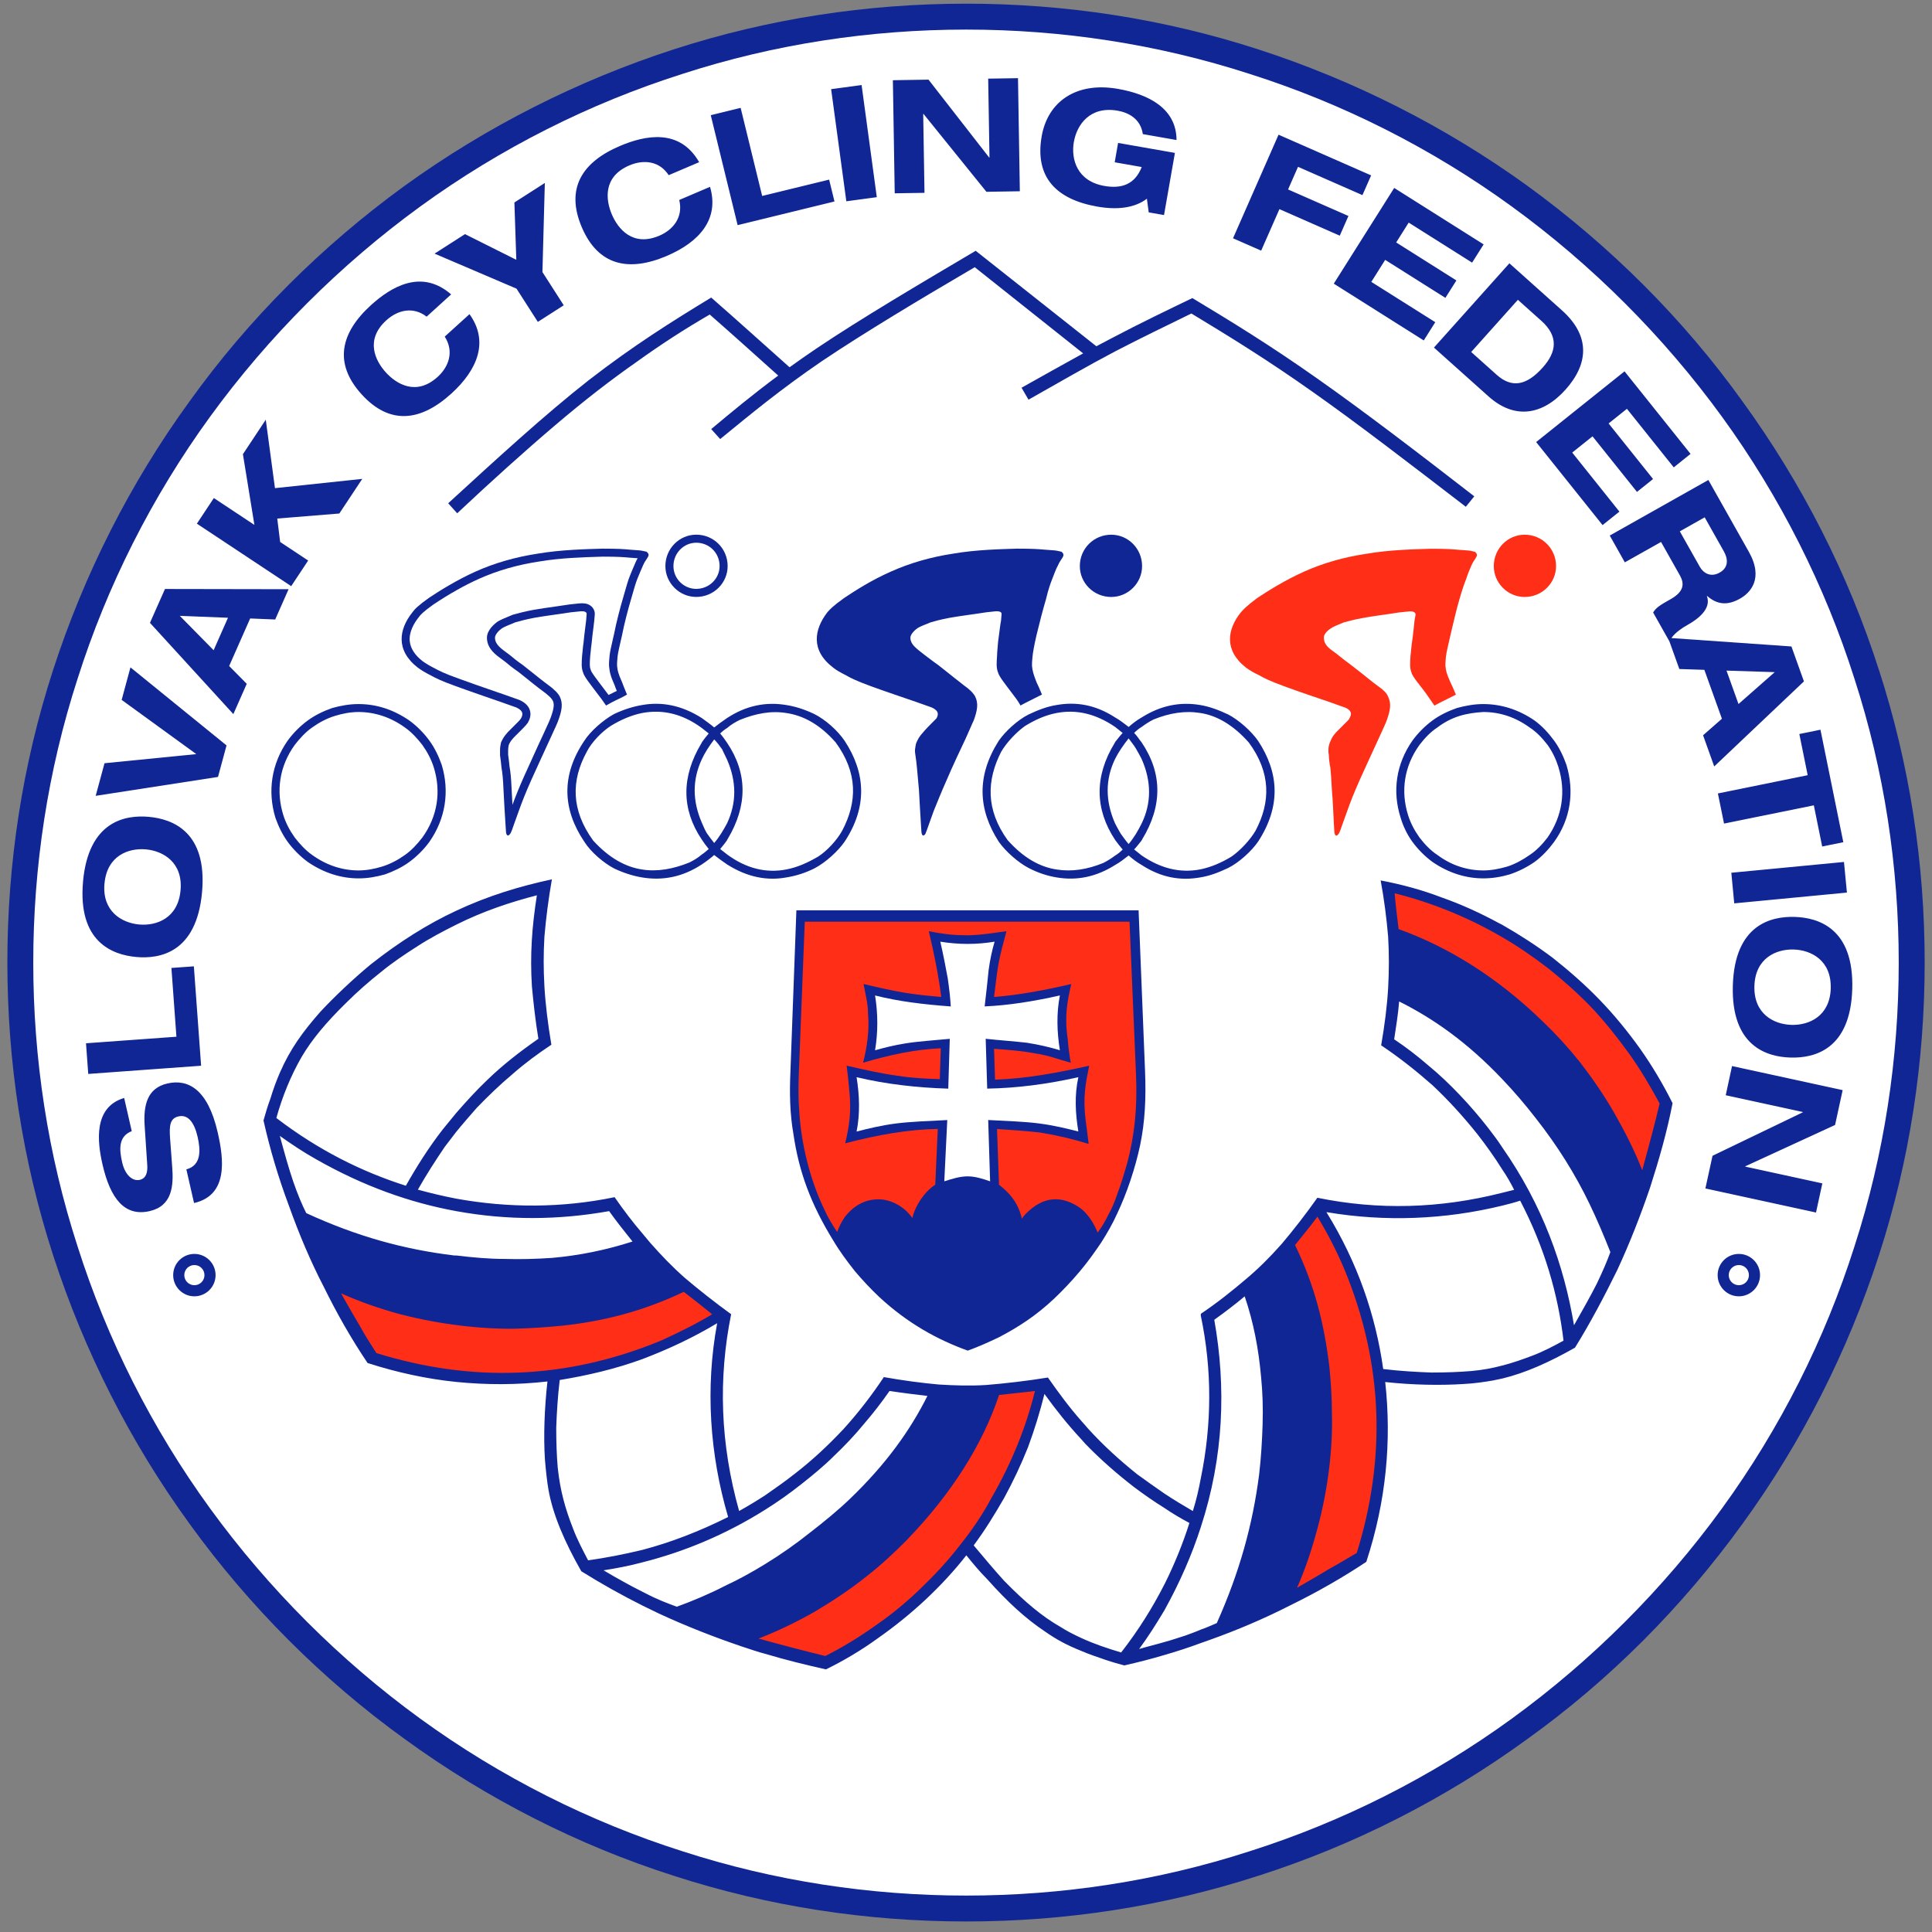 <svg xmlns="http://www.w3.org/2000/svg" viewBox="0 0 525 525" width="525" height="525">
	<rect x="0" y="0" width="525" height="525" fill="#808080" stroke="none"/>
	<defs>
		<clipPath clipPathUnits="userSpaceOnUse" id="cp1">
			<path d="M-65 -88L530 -88L530 754L-65 754Z" />
		</clipPath>
	</defs>
	<style>
		tspan { white-space:pre }
		.shp0 { fill: #102694 } 
		.shp1 { fill: #ffffff } 
		.shp2 { fill: #ff2e17 } 
	</style>
	<g id="Page 1 copy" clip-path="url(#cp1)">
		<path id="Path 12 copy" class="shp0" d="M510.55,181.98c-8.26,-25.85 -20.84,-50.62 -37.09,-72.96c-16.11,-22.47 -36.01,-42.23 -58.34,-58.48c-22.47,-16.24 -47.24,-28.7 -73.1,-37.09c-25.85,-8.39 -52.66,-12.45 -79.46,-12.45c-26.94,0 -53.74,4.06 -79.59,12.45c-25.85,8.39 -50.62,20.85 -73.09,37.09c-22.33,16.24 -42.23,36.01 -58.34,58.48c-16.24,22.33 -28.7,47.11 -37.09,72.96c-8.39,25.86 -12.45,52.66 -12.45,79.59c0,26.94 4.06,53.74 12.45,79.59c8.39,25.85 20.85,50.62 37.09,72.96c16.24,22.47 36.14,42.37 58.48,58.48c22.33,16.24 47.11,28.83 72.96,37.09c25.86,8.39 52.66,12.45 79.59,12.45c26.8,0 53.6,-4.06 79.46,-12.45c25.85,-8.26 50.62,-20.84 72.96,-37.09c22.47,-16.11 42.23,-36.01 58.48,-58.48c16.24,-22.33 28.7,-47.11 37.09,-72.96c8.39,-25.86 12.45,-52.66 12.45,-79.59c0,-26.94 -4.06,-53.74 -12.45,-79.59z" />
		<path id="Path 13 copy" class="shp1" d="M503.92,184.42c-7.99,-25.18 -20.17,-49.41 -36.01,-71.2c-15.84,-21.79 -35.33,-41.28 -57.12,-57.12c-21.79,-15.84 -46.02,-28.02 -71.2,-36.01c-25.04,-8.12 -51.17,-12.05 -77.02,-12.05c-25.99,0 -52.11,3.92 -77.15,12.05c-25.18,7.99 -49.41,20.17 -71.2,36.01c-21.79,15.84 -41.28,35.33 -57.12,57.12c-15.84,21.79 -28.02,46.02 -36.01,71.2c-8.12,25.04 -12.05,51.16 -12.05,77.15c0,25.99 3.92,52.11 12.05,77.15c7.99,25.18 20.17,49.41 36.01,71.2c15.84,21.79 35.33,41.28 57.12,57.12c21.79,15.84 46.02,28.02 71.2,36.01c25.04,8.12 51.16,12.05 77.15,12.05c25.85,0 51.98,-3.92 77.02,-12.05c25.18,-7.99 49.41,-20.17 71.2,-36.01c21.79,-15.84 41.29,-35.33 57.12,-57.12c15.84,-21.79 28.02,-46.02 36.01,-71.2c8.12,-25.04 12.04,-51.16 12.04,-77.15c0,-25.99 -3.92,-52.11 -12.04,-77.15z" />
		<path id="Path 14 copy" class="shp0" d="M293.3,345.63c2.3,-2.71 4.2,-5.41 5.95,-7.99c1.63,-2.57 3.11,-5.14 4.33,-7.85c2.57,-5.41 4.87,-12.18 6.23,-18.55c1.35,-6.5 1.63,-12.86 1.35,-20.03l-1.76,-43.85h-92.99l-1.62,43.85c-0.27,5.96 -0.14,11.51 0.81,16.92c1.49,10.29 4.74,19.09 10.83,28.97c1.76,2.98 3.79,5.68 5.82,8.26c2.17,2.57 4.33,4.87 6.63,7.04c7.72,7.18 15.84,11.64 24.1,14.62c2.98,-1.08 5.68,-2.3 8.53,-3.66c5.42,-2.84 10.15,-5.96 14.89,-10.42c2.3,-2.17 4.74,-4.74 6.9,-7.31z" />
		<path id="Path 15 copy" class="shp2" d="M229.67,310.71c1.08,-4.6 1.76,-8.53 1.08,-14.76c-0.14,-1.89 -0.41,-4.06 -0.68,-6.36c4.74,1.08 9.48,2.16 13.67,2.71c4.2,0.68 7.85,0.81 11.64,0.95l0.27,-8.39c-6.77,0.27 -13.81,1.76 -21.12,3.92c1.08,-4.2 1.76,-8.8 1.35,-13.26c0,-2.84 -0.68,-5.14 -1.22,-8.12c4.06,0.95 8.12,1.89 11.64,2.44c3.52,0.54 6.5,0.82 9.47,1.08c-0.68,-5.55 -2.03,-12.32 -3.38,-17.87c3.25,0.68 6.63,1.08 9.47,1.08c2.57,0.13 5.55,-0.27 7.72,-0.54c1.62,-0.27 2.17,-0.27 3.92,-0.54c-0.81,3.11 -1.62,5.68 -2.3,9.61c-0.41,2.44 -0.68,5.28 -1.08,8.26c6.9,-0.54 13.94,-1.89 20.98,-3.52c-1.08,4.74 -1.89,8.66 -0.95,15.03c0.13,1.89 0.41,4.06 0.81,6.36c-1.35,-0.41 -3.25,-0.95 -3.65,-1.08c-2.03,-0.68 -4.2,-1.22 -7.04,-1.63c-2.84,-0.54 -6.5,-0.81 -10.15,-1.08l0.27,8.39c8.53,-0.27 17.05,-1.89 25.58,-3.79c-0.95,4.74 -1.76,8.53 -0.95,14.89c0.27,1.89 0.54,4.2 0.81,6.36c-4.33,-1.35 -8.39,-2.3 -13.26,-3.11c-3.66,-0.41 -7.58,-0.68 -11.64,-0.95l0.54,15.16c0.68,0.54 1.22,0.95 1.76,1.49c2.71,2.57 3.79,5.01 4.47,7.71c0.27,-0.41 0.54,-0.81 0.95,-1.22c5.01,-5.14 9.88,-4.87 14.35,-2.03c2.71,1.76 4.33,4.74 5.28,7.04c1.08,-1.49 2.03,-2.98 2.84,-4.74c0.95,-1.63 1.76,-3.52 2.57,-5.96c0.95,-2.44 1.76,-5.28 2.57,-7.99c2.03,-7.58 2.84,-15.16 2.44,-24.23l-1.76,-41.56h-88.25l-1.63,41.56c-0.13,3.39 -0.13,6.9 0.14,10.15c0.54,8.66 2.84,18.14 6.63,26.12c1.08,2.44 2.3,4.47 3.66,6.49c0.54,-1.49 1.22,-2.84 2.16,-4.19c3.25,-4.06 7.04,-5.01 10.42,-4.6c2.71,0.41 5.82,2.03 7.85,5.01c0.68,-3.11 3.11,-7.04 6.23,-9.07l0.68,-15.16c-7.99,0.13 -16.38,1.62 -25.18,3.92z" />
		<path id="Path 16 copy" class="shp1" d="M268.53,304.35c4.87,0.27 9.74,0.4 13.94,0.95c4.06,0.54 7.31,1.35 10.56,2.17c-0.81,-4.87 -1.08,-9.88 0,-14.76c-8.39,1.9 -16.78,2.98 -24.77,3.11l-0.41,-13.54c3.79,0.41 7.85,0.68 11.23,1.08c3.39,0.54 6.23,1.22 8.93,2.03c-0.81,-5.01 -0.95,-10.02 0,-14.89c-7.17,1.62 -14.08,2.71 -20.44,2.98c0.41,-3.52 0.81,-7.04 1.08,-9.88c0.4,-2.98 0.95,-5.41 1.62,-7.71c-4.87,0.81 -9.74,0.81 -14.75,0c0.81,3.52 1.49,7.04 2.03,10.02c0.41,2.85 0.68,5.28 0.81,7.58c-7.31,-0.54 -14.21,-1.36 -20.57,-2.98c0.81,5.01 0.81,10.02 0,14.89c2.44,-0.68 5.01,-1.35 8.39,-1.89c3.38,-0.54 7.58,-0.81 11.91,-1.22l-0.41,13.54c-8.66,-0.27 -16.92,-1.22 -24.91,-3.11c0.81,5.01 0.95,10.02 0,14.76c3.25,-0.82 6.5,-1.63 10.56,-2.17c4.2,-0.54 9.07,-0.68 14.08,-0.95l-0.81,16.65c2.17,-0.68 4.2,-1.35 6.36,-1.35c2.03,0 4.19,0.68 6.09,1.35z" />
		<path id="Path 17 copy" class="shp0" d="M470.66,289.69l30.06,6.54l-2.06,9.47l-24.4,11.23l-0.02,0.08l20.96,4.56l-1.72,7.92l-30.06,-6.54l1.94,-8.88l24.53,-11.81l0.02,-0.08l-20.96,-4.56zM503.33,268.75c-0.49,16.53 -10.38,18.82 -16.79,18.63c-6.41,-0.19 -16.15,-3.06 -15.66,-19.59c0.49,-16.53 10.38,-18.82 16.79,-18.63c6.41,0.19 16.15,3.07 15.66,19.59zM497.48,268.57c0.22,-7.57 -5.29,-10.41 -10.07,-10.55c-4.78,-0.14 -10.45,2.36 -10.67,9.93c-0.22,7.58 5.29,10.41 10.07,10.55c4.78,0.14 10.45,-2.36 10.68,-9.94zM470.47,237.16l30.61,-2.93l0.8,8.32l-30.62,2.93zM488.95,199.46l5.74,-1.17l6.21,30.57l-5.74,1.17l-2.27,-11.19l-24.4,4.96l-1.67,-8.19l24.4,-4.96zM462.79,199.8l5.12,-4.49l-4.77,-13.29l-6.8,-0.22l-2.69,-7.5l-4.43,-7.86c0.78,-1.33 1.96,-2.05 4.74,-3.61c3.75,-2.12 3.78,-4.26 2.51,-6.51l-5.1,-9.05l-9.84,5.54l-4.1,-7.28l26.8,-15.1l10.98,19.48c4.17,7.39 0.34,11.23 -2.39,12.77c-3.31,1.86 -6.11,1.71 -8.91,-0.72l-0.08,0.04c1.29,3.43 -2.47,6.24 -5.1,7.72c-1.1,0.62 -3.45,2.03 -4.54,3.67l32.61,2.28l3.4,9.49l-24.38,23.11zM461.91,154.03c0.91,1.61 2.87,2.98 5.38,1.57c2.66,-1.5 2.16,-3.98 1.16,-5.75l-5.22,-9.27l-6.76,3.81zM469.16,182.23l3.26,9.08l9.84,-8.66zM440.06,139.03l-4.58,3.66l-18.05,-22.57l24.02,-19.21l17.94,22.43l-4.57,3.66l-12.72,-15.91l-4.98,3.98l12.08,15.1l-4.37,3.5l-12.08,-15.1l-5.52,4.41zM404.48,107.71l-14.82,-13.26l20.5,-22.9l14.27,12.77c7.86,7.03 7.18,14.63 1.01,21.53c-6.17,6.9 -13.78,8.29 -20.96,1.86zM418.82,87.16l-6.35,-5.69l-12.69,14.18l6.93,6.2c4.14,3.7 8.15,2.9 12.51,-1.98c3.79,-4.23 4.35,-8.47 -0.4,-12.72zM390.02,87.55l-3.13,4.96l-24.45,-15.43l16.42,-26.01l24.3,15.34l-3.13,4.96l-17.23,-10.88l-3.4,5.39l16.36,10.33l-2.99,4.73l-16.36,-10.32l-3.77,5.98zM364.07,64.04l-16.4,-7.21l-4.96,11.28l-7.65,-3.36l12.37,-28.15l25.16,11.06l-2.36,5.36l-17.51,-7.69l-2.7,6.15l16.4,7.21zM291.81,38.54c-0.82,4.71 0.84,10.69 8.31,11.99c4.54,0.79 8.23,-0.31 10.13,-5.14l-7.34,-1.29l0.92,-5.26l15.44,2.71l-2.96,16.89l-4.16,-0.73l-0.49,-3.71c-3.43,2.59 -8.19,3.07 -13.49,2.14c-11.03,-1.94 -17.07,-7.89 -15.1,-19.13c1.64,-9.33 9.3,-14.86 20.71,-12.86c8.35,1.46 15.9,5.32 15.93,13.9l-9.16,-1.61c-0.59,-4.12 -3.83,-5.83 -6.84,-6.36c-7.47,-1.31 -11.06,3.74 -11.89,8.45zM276.63,21.24l0.5,30.73l-9.08,0.15l-17.09,-21.16h-0.09l0.35,21.44l-8.09,0.13l-0.5,-30.73l9.68,-0.16l16.49,21.17l0.08,0l-0.35,-21.44zM234.13,23.11l4.13,30.47l-8.28,1.12l-4.13,-30.47zM225.31,48.81l1.45,5.94l-26.32,6.43l-7.3,-29.88l8.12,-1.99l5.85,23.94zM192.94,50.77c2.56,8.65 -2.73,14.93 -11.76,18.78c-10.3,4.39 -18.62,2.68 -23.09,-7.82c-4.47,-10.5 0.06,-17.68 10.36,-22.06c6.86,-2.92 16.24,-4.86 21.54,4.4l-8.28,3.53c-2.45,-3.78 -6.68,-4.36 -10.68,-2.66c-7.29,3.11 -6.41,9.47 -4.77,13.32c1.64,3.85 5.61,8.9 12.9,5.79c3.69,-1.57 6.56,-4.95 5.42,-9.71zM147.4,73.93l5.79,9.03l-7.04,4.51l-5.79,-9.03l-22.27,-9.52l8.27,-5.3l13.94,6.98l-0.52,-15.58l8.27,-5.3zM127.58,85.37c5.26,7.32 2.33,14.99 -4.94,21.59c-8.29,7.53 -16.69,8.65 -24.37,0.2c-7.67,-8.44 -5.75,-16.71 2.54,-24.24c5.51,-5.01 13.74,-9.92 21.78,-2.92l-6.66,6.05c-3.56,-2.76 -7.74,-1.92 -10.96,1c-5.86,5.33 -2.94,11.04 -0.13,14.14c2.81,3.09 8.22,6.55 14.09,1.22c2.96,-2.69 4.56,-6.82 1.92,-10.94zM74.72,132.65l23.72,-2.52l-6.23,9.41l-16.87,1.37l0.79,6.37l7.61,5.04l-4.61,6.96l-25.63,-16.98l4.61,-6.96l11.02,7.3l-3.12,-19.22l6.21,-9.37zM44.83,160.05l33.59,0.06l-3.64,8.23l-6.8,-0.28l-5.71,12.92l4.78,4.84l-3.64,8.23l-22.66,-24.8zM48.86,167.35l9.19,9.34l3.9,-8.82zM35.45,181.35l26.11,21.21l-2.32,8.56l-33.24,5.14l2.4,-8.86l24.94,-2.48l-20.28,-14.73zM22.56,239.54c1.5,-16.46 11.51,-18.15 17.9,-17.57c6.39,0.58 15.93,4.04 14.44,20.51c-1.5,16.46 -11.51,18.15 -17.9,17.57c-6.39,-0.58 -15.93,-4.04 -14.43,-20.51zM28.39,240.07c-0.68,7.55 4.65,10.71 9.41,11.15c4.76,0.43 10.58,-1.72 11.26,-9.27c0.69,-7.54 -4.65,-10.71 -9.4,-11.14c-4.76,-0.43 -10.58,1.72 -11.26,9.26zM54.65,289.6l-30.67,2.23l-0.61,-8.33l24.57,-1.78l-1.36,-18.69l6.1,-0.44zM59.15,307.68c1.66,7.26 2.94,17.09 -6.42,19.23l-2.09,-9.15c4.13,-1.08 3.87,-5.3 3.06,-8.83c-0.89,-3.86 -2.56,-6.17 -5.21,-5.56c-2.31,0.53 -2.51,2.52 -2.28,5.87l0.57,7.69c0.44,5.38 0,10.78 -6.13,12.18c-6.72,1.54 -10.65,-3.3 -12.8,-12.7c-1.41,-6.17 -2.5,-15.55 5.89,-18.05l2.06,9.02c-3.78,1.44 -3.35,5.23 -2.6,8.5c0.77,3.36 2.78,5.19 4.79,4.73c1.64,-0.38 2.18,-1.87 2.02,-4.09l-0.7,-10.57c-0.37,-5.66 0.7,-10.28 6.2,-11.53c5.54,-1.27 10.94,1.47 13.64,13.26zM454.51,299.74c-1.49,7.72 -3.65,15.29 -6.09,22.88c-2.57,7.58 -5.55,15.16 -8.93,22.47c-3.52,7.18 -7.31,14.35 -11.5,21.12c-6.9,3.93 -13.54,6.9 -19.76,8.39c-0.81,0.13 -1.76,0.41 -2.57,0.54c-2.44,0.41 -5.01,0.81 -7.99,0.95c-6.23,0.41 -13.94,0.27 -21.25,-0.54c1.76,15.97 0.27,32.35 -5.14,48.86c-6.5,4.33 -13.4,8.26 -20.58,11.78c-7.17,3.66 -14.48,6.77 -22.06,9.47c-0.81,0.27 -1.49,0.54 -2.3,0.81c-3.25,1.22 -6.63,2.3 -9.88,3.25c-3.66,1.08 -7.31,2.03 -10.97,2.84c-1.49,-0.41 -2.98,-0.81 -5.01,-1.49c-1.89,-0.68 -4.47,-1.49 -6.63,-2.44c-4.06,-1.63 -6.77,-3.11 -9.88,-5.28c-5.28,-3.52 -10.15,-7.99 -15.7,-14.21c-2.03,-2.03 -3.93,-4.33 -5.68,-6.5c-3.38,4.33 -7.18,8.39 -11.23,12.18c-3.93,3.66 -8.26,7.17 -12.72,10.29c-4.47,3.25 -9.21,6.09 -14.21,8.53c-5.41,-1.22 -10.96,-2.57 -16.38,-4.2c-2.17,-0.54 -4.33,-1.35 -6.5,-2.03c-7.58,-2.57 -15.16,-5.55 -22.47,-8.93c-1.49,-0.68 -2.98,-1.49 -4.47,-2.17c-5.68,-2.84 -11.23,-5.96 -16.65,-9.34c-4.47,-7.85 -7.72,-15.3 -8.93,-22.2c-0.41,-2.44 -0.68,-5.01 -0.95,-8.12c-0.41,-6.23 -0.14,-13.94 0.68,-21.25c-8.26,0.95 -16.52,0.95 -24.77,0.13c-7.99,-0.81 -16.11,-2.57 -24.1,-5.14c-4.47,-6.63 -8.39,-13.54 -11.91,-20.71c-3.66,-7.04 -6.77,-14.48 -9.48,-22.06c-2.84,-7.58 -5.14,-15.29 -6.9,-23.15c0.54,-1.89 1.08,-3.79 1.89,-5.96c0.68,-2.3 1.62,-4.87 2.57,-7.04c2.84,-6.5 6.23,-11.1 10.97,-16.51c3.92,-4.2 8.93,-8.93 13.67,-12.86c7.71,-6.09 15.43,-10.97 23.28,-14.62c8.66,-4.06 17.19,-6.63 25.99,-8.53c-0.95,5.42 -1.63,10.83 -2.03,15.57c-0.27,4.74 -0.27,8.66 0,13.53c0.27,4.74 0.95,10.29 1.89,15.84c-3.66,2.44 -7.17,5.01 -10.56,7.99c-3.38,2.84 -6.63,5.96 -9.75,9.2c-1.89,2.17 -3.79,4.33 -5.55,6.5c-1.08,1.35 -2.03,2.71 -3.11,4.06c-2.57,3.79 -5.01,7.58 -7.31,11.64c3.52,0.95 6.9,1.76 10.42,2.44c14.21,2.57 28.7,2.57 43.04,-0.4c2.44,3.52 5.01,6.9 7.58,9.88c0.68,0.81 1.35,1.62 2.03,2.44c3.11,3.52 5.95,6.5 9.47,9.61c3.66,3.11 8.12,6.63 12.59,9.88c-3.52,17.46 -2.98,35.19 2.17,53.47c2.44,-1.35 4.87,-2.84 7.17,-4.33c2.71,-1.89 5.42,-3.79 7.99,-5.82c4.74,-3.65 9.21,-7.85 13.26,-12.18c3.93,-4.33 7.58,-9.07 10.83,-13.94c0,0 0,0 0,-0.13c5.28,0.94 10.42,1.62 15.02,2.03c4.6,0.27 8.39,0.4 12.86,0.13c5.01,-0.41 10.96,-1.08 16.78,-2.03c2.85,4.06 5.82,8.12 9.07,11.78c0.68,0.81 1.35,1.49 1.89,2.16c4.06,4.47 8.53,8.53 13.26,12.32c2.44,1.76 4.87,3.52 7.45,5.28c2.43,1.62 5.14,3.25 7.71,4.74c0.95,-2.98 1.62,-5.96 2.17,-8.93c2.98,-14.48 3.11,-29.37 0,-44.13c0,0 0,-0.41 0,-0.54c4.47,-2.98 8.66,-6.36 12.32,-9.47c3.52,-2.98 6.36,-5.82 9.61,-9.47c3.11,-3.66 6.49,-7.99 9.74,-12.59c16.52,3.38 33.17,2.98 50.22,-1.35c1.08,-0.27 2.17,-0.54 3.25,-0.81c-0.95,-1.89 -2.03,-3.79 -3.25,-5.55c-2.03,-3.25 -4.33,-6.5 -6.77,-9.61c-3.79,-4.74 -7.85,-9.21 -12.18,-13.27c-4.47,-3.93 -9.07,-7.58 -13.94,-10.83c0.95,-5.41 1.63,-10.83 1.9,-15.57c0.27,-4.87 0.27,-9.21 0,-13.94c-0.41,-4.87 -1.08,-10.15 -2.03,-15.3c5.68,1.08 11.23,2.57 16.51,4.6c5.42,1.89 10.7,4.33 15.7,7.04c0.27,0.13 0.54,0.27 0.81,0.41c4.74,2.71 9.34,5.68 13.67,8.93c4.47,3.52 8.8,7.31 12.86,11.51c3.92,4.06 7.58,8.53 10.96,13.26c3.25,4.6 6.23,9.61 8.8,14.76zM424.87,364.31c-1.49,-12.59 -5.14,-25.31 -11.78,-38.04c-1.63,0.54 -3.25,0.95 -4.87,1.35c-15.57,3.79 -31.81,4.47 -47.78,1.76c8.53,13.81 13.4,28.16 15.43,42.64c4.47,0.54 9.07,0.81 13.13,0.95c4.06,0 7.58,-0.14 10.83,-0.41c3.11,-0.27 5.82,-0.81 8.39,-1.49c2.71,-0.68 5.41,-1.63 8.26,-2.71c2.85,-1.08 5.69,-2.57 8.4,-4.06zM342.7,374.33c-0.68,-7.72 -2.03,-14.89 -4.47,-22.06c-2.57,2.16 -5.42,4.33 -8.26,6.36c3.25,18.41 2.57,37.23 -3.65,56.31c-2.44,7.58 -5.69,15.02 -9.88,22.6c-0.14,0.27 -0.27,0.41 -0.41,0.68c-2.03,3.39 -4.19,6.77 -6.49,9.88c2.3,-0.68 4.6,-1.22 6.9,-1.9c2.03,-0.54 3.92,-1.22 5.68,-1.76c1.49,-0.54 2.98,-1.08 4.2,-1.62c1.62,-0.54 2.98,-1.22 4.33,-1.76c6.23,-13.94 9.75,-26.8 11.5,-40.34c0.54,-4.6 0.81,-9.21 0.95,-13.67c0.14,-4.47 0,-8.66 -0.4,-12.73zM316.44,430.5c2.71,-5.42 5.01,-11.1 6.77,-16.65c-2.3,-1.22 -4.6,-2.57 -6.77,-4.06c-2.85,-1.76 -5.55,-3.66 -8.26,-5.68c-4.73,-3.66 -9.21,-7.58 -13.26,-11.78c-0.4,-0.41 -0.68,-0.81 -1.08,-1.22c-3.66,-3.93 -6.9,-7.99 -10.02,-12.32c-1.22,4.87 -2.71,9.74 -4.47,14.48c-1.89,4.74 -4.06,9.34 -6.5,13.81c-2.57,4.47 -5.14,8.66 -8.26,12.86c2.84,3.38 5.55,6.63 8.26,9.61c5.68,5.82 10.42,9.74 15.16,12.45c1.89,1.22 3.79,2.17 5.82,3.11c3.52,1.63 7.17,2.84 10.83,3.93c4.74,-6.09 8.53,-12.18 11.78,-18.55zM252.01,379.33c-3.38,-0.41 -6.77,-0.81 -10.29,-1.35c-2.16,3.11 -4.47,6.09 -7.04,9.07c-2.44,2.98 -5.14,5.82 -7.99,8.53c-2.71,2.71 -5.82,5.28 -8.93,7.72c-3.25,2.57 -6.5,4.87 -9.75,6.9c-10.96,6.9 -22.2,11.51 -33.44,14.35c-3.52,0.95 -7.04,1.62 -10.56,2.17c3.66,2.17 7.31,4.2 10.56,5.82c0.27,0.13 0.54,0.27 0.81,0.41c3.38,1.76 5.96,2.71 8.53,3.66c4.47,-1.62 8.93,-3.52 13.13,-5.68c3.79,-1.76 7.44,-3.79 10.96,-5.96c4.2,-2.57 8.26,-5.42 12.32,-8.66c3.66,-2.84 7.31,-5.82 10.56,-8.93c10.02,-9.61 16.51,-18.82 21.12,-28.02zM159.83,424c4.87,-0.68 9.74,-1.63 14.75,-2.84c7.72,-2.03 15.43,-5.01 23.28,-8.93c-5.01,-17.06 -6.23,-35.06 -2.98,-52.66c-6.77,4.06 -13.54,7.17 -20.31,9.75c-7.44,2.71 -15.02,4.47 -22.47,5.68c-0.54,4.47 -0.81,8.93 -0.95,13c0,4.06 0.14,7.71 0.41,10.83c0.68,6.36 2.03,11.1 4.2,16.65c1.08,2.85 2.57,5.69 4.06,8.53zM149.81,341.84c7.72,-0.68 14.89,-2.17 22.07,-4.47c-2.17,-2.71 -4.33,-5.42 -6.36,-8.26c-13.67,2.44 -27.48,2.57 -41.56,0c-12.59,-2.3 -25.18,-6.77 -38.04,-14.08c-3.39,-1.89 -6.63,-4.06 -9.88,-6.36c1.22,4.47 2.44,8.93 3.66,12.45c1.22,3.52 2.3,6.09 3.52,8.53c13.81,6.36 26.67,9.88 40.2,11.51h0.54c4.47,0.54 8.93,0.94 13.13,0.94c4.47,0.14 8.66,0 12.72,-0.27zM75.09,303.8c11.51,8.8 23.28,14.62 35.2,18.41c2.98,-5.28 6.23,-10.42 10.02,-15.3c1.22,-1.49 2.44,-2.98 3.66,-4.47c2.71,-3.11 5.42,-6.09 8.39,-8.93c4.33,-4.2 9.07,-7.85 13.94,-11.24c-0.81,-4.87 -1.35,-9.88 -1.76,-14.21c-0.54,-8.66 0,-16.11 1.35,-24.77c-7.31,1.89 -14.62,4.33 -21.93,7.99c-3.52,1.76 -7.18,3.66 -10.69,5.96c-3.38,2.16 -6.63,4.33 -9.75,6.9c-3.25,2.57 -6.5,5.42 -9.34,8.26c-5.68,5.55 -9.47,10.15 -12.18,14.75c-2.98,5.15 -5.28,10.83 -6.9,16.65zM437.59,340.22c-1.76,-4.47 -3.66,-8.94 -5.68,-13.13c-3.92,-8.12 -8.66,-15.7 -14.62,-23.28c-2.84,-3.66 -5.95,-7.31 -9.07,-10.56c-9.48,-10.02 -18.81,-16.52 -28.02,-21.12c-0.27,3.39 -0.81,6.77 -1.35,10.29c3.25,2.16 6.23,4.47 9.21,7.04c2.98,2.44 5.82,5.14 8.53,7.99c2.71,2.84 5.28,5.82 7.71,8.93c1.35,1.76 2.71,3.52 3.93,5.42c10.96,15.7 16.78,32.08 19.49,48.32c2.3,-4.06 4.6,-8.12 6.23,-11.37c1.62,-3.38 2.71,-5.95 3.66,-8.52z" />
		<path id="Path 18 copy" class="shp2" d="M358,330.61c-1.89,2.57 -3.92,5.01 -6.09,7.72c5.42,11.1 7.99,21.79 9.34,33.16c0.4,4.06 0.68,8.12 0.68,12.59c0.27,9.07 -0.95,20.3 -3.93,31.27c-1.49,5.55 -3.25,10.96 -5.55,16.11c3.11,-1.76 6.09,-3.52 8.8,-5.15c2.71,-1.49 5.14,-2.98 7.44,-4.33c7.85,-25.31 7.44,-51.17 -3.52,-77.43c-2.03,-4.74 -4.47,-9.48 -7.18,-13.94zM442.6,286.2c-3.11,-4.33 -6.36,-8.39 -10.02,-12.32c-3.65,-3.79 -7.58,-7.31 -11.64,-10.56c-4.2,-3.25 -8.53,-6.23 -12.99,-8.8c-9.34,-5.42 -19.22,-9.34 -28.97,-11.78c0.27,3.25 0.68,6.49 1.08,9.74c13.26,4.74 26.8,13 39.39,25.31c3.25,3.11 6.5,6.63 9.88,10.83c3.25,4.2 6.63,9.07 9.48,14.08c2.84,5.01 5.41,10.02 7.44,15.3c1.76,-6.36 3.39,-12.45 4.74,-18.14c-2.57,-4.74 -5.28,-9.34 -8.39,-13.67zM152.65,360.25c-4.06,0.4 -8.12,0.68 -12.59,0.81c-9.07,0.14 -20.3,-1.08 -31.27,-3.92c-5.55,-1.49 -10.97,-3.39 -16.11,-5.69c1.76,3.11 3.52,6.23 5.14,8.93c1.49,2.71 2.98,5.01 4.47,7.31c25.31,7.85 51.03,7.44 77.29,-3.38c4.74,-2.16 9.47,-4.47 13.94,-7.17c-2.57,-2.03 -5.01,-4.06 -7.72,-6.09c-11.1,5.28 -21.79,7.99 -33.16,9.21zM246.32,418.59c-3.11,3.11 -6.63,6.5 -10.83,9.75c-4.2,3.39 -9.07,6.63 -14.08,9.61c-5.01,2.84 -10.02,5.28 -15.3,7.31c6.36,1.76 12.59,3.39 18.14,4.74c4.87,-2.44 9.47,-5.28 13.81,-8.39c4.33,-2.98 8.39,-6.36 12.18,-10.02c3.79,-3.65 7.31,-7.44 10.56,-11.64c3.25,-4.06 6.23,-8.39 8.66,-12.99c5.41,-9.34 9.34,-19.09 11.78,-28.97c-3.25,0.41 -6.5,0.68 -9.75,1.08c-4.47,13.4 -12.86,26.8 -25.18,39.52z" />
		<path id="Path 19 copy" class="shp0" d="M58.58,346.5c0,3.18 -2.58,5.76 -5.76,5.76c-3.18,0 -5.76,-2.58 -5.76,-5.76c0,-3.18 2.58,-5.76 5.76,-5.76c3.18,0 5.76,2.58 5.76,5.76zM55.56,346.5c0,-1.52 -1.23,-2.74 -2.74,-2.74c-1.52,0 -2.74,1.23 -2.74,2.74c0,1.52 1.23,2.74 2.74,2.74c1.52,0 2.74,-1.23 2.74,-2.74zM478.27,346.5c0,3.18 -2.58,5.76 -5.76,5.76c-3.18,0 -5.76,-2.58 -5.76,-5.76c0,-3.18 2.58,-5.76 5.76,-5.76c3.18,0 5.76,2.58 5.76,5.76zM475.25,346.5c0,-1.52 -1.23,-2.74 -2.74,-2.74c-1.51,0 -2.74,1.23 -2.74,2.74c0,1.52 1.23,2.74 2.74,2.74c1.52,0 2.74,-1.23 2.74,-2.74zM120.03,207.83c2.17,7.17 1.08,14.62 -3.38,20.98c-1.49,2.03 -3.38,3.92 -5.41,5.41c-2.03,1.49 -4.33,2.57 -6.63,3.39c-2.44,0.68 -4.74,1.08 -7.17,1.08c-4.74,0 -9.47,-1.49 -13.81,-4.47c-2.03,-1.49 -3.93,-3.38 -5.42,-5.41c-1.49,-2.03 -2.57,-4.33 -3.38,-6.63c-2.17,-7.18 -1.08,-14.62 3.38,-20.98c1.49,-2.03 3.38,-3.93 5.42,-5.42c2.03,-1.49 4.33,-2.57 6.63,-3.38c2.44,-0.68 4.74,-1.08 7.17,-1.08c4.87,0 9.47,1.49 13.81,4.47c2.03,1.49 3.92,3.38 5.41,5.42c1.49,2.03 2.57,4.33 3.38,6.63zM117.87,208.51c-0.68,-2.17 -1.76,-4.2 -3.11,-6.09c-1.35,-1.76 -2.98,-3.52 -4.74,-4.74c-3.93,-2.84 -8.26,-4.2 -12.59,-4.2c-2.17,0 -4.33,0.41 -6.5,1.08c-2.16,0.68 -4.2,1.76 -6.09,3.11c-1.76,1.22 -3.38,2.98 -4.74,4.74c-4.2,5.82 -5.14,12.59 -3.11,19.09c0.68,2.17 1.76,4.2 3.11,6.09c1.35,1.76 2.98,3.52 4.74,4.74c3.93,2.84 8.26,4.2 12.59,4.2c2.17,0 4.33,-0.41 6.5,-1.08c2.16,-0.68 4.2,-1.76 6.09,-3.11c1.76,-1.22 3.38,-2.98 4.74,-4.74c4.2,-5.82 5.14,-12.59 3.11,-19.09zM152.11,189.29c0.95,1.89 0.54,3.92 -0.41,6.5c-0.27,0.81 -0.81,1.89 -2.16,4.87c-1.35,2.85 -3.52,7.72 -5.14,11.23c-1.63,3.66 -2.57,6.09 -3.39,8.39c-0.81,2.17 -1.49,4.2 -1.89,5.28c-0.41,1.08 -0.54,1.08 -0.68,1.22c-0.27,0.41 -0.68,0.27 -0.81,-0.13c-0.13,-0.27 -0.13,-0.41 -0.27,-2.71c-0.14,-2.17 -0.41,-6.5 -0.54,-9.34c-0.13,-2.98 -0.27,-4.47 -0.54,-5.96c-0.13,-1.35 -0.27,-2.57 -0.4,-3.38v-1.49c0,-0.68 0.13,-1.35 0.27,-2.03c0.41,-0.81 0.54,-1.35 1.89,-2.84c0.81,-0.81 2.03,-2.03 2.71,-2.71c0.68,-0.68 0.68,-0.81 0.81,-0.95c0.54,-0.95 0.81,-2.03 -1.22,-2.98c-0.41,-0.13 -1.08,-0.4 -4.2,-1.49c-3.11,-1.08 -8.66,-2.98 -12.32,-4.33c-3.79,-1.35 -5.42,-2.17 -6.9,-2.98c-1.35,-0.68 -2.44,-1.35 -3.38,-2.03c-6.09,-4.74 -5.15,-10.42 -1.49,-15.02c0.68,-0.95 1.63,-1.89 4.47,-3.92c2.84,-1.9 7.58,-4.87 12.72,-7.18c5.14,-2.3 10.69,-3.92 16.92,-4.87c6.36,-1.08 13.27,-1.22 17.6,-1.35c4.2,0 5.96,0.13 7.31,0.27c1.35,0.14 2.57,0.14 3.25,0.27c0.81,0.13 1.08,0.27 1.35,0.27c0.81,0.68 0.68,1.08 0.13,1.89c-0.27,0.41 -0.68,0.95 -1.08,1.89c-0.41,0.95 -0.95,2.16 -1.49,3.52c-0.54,1.35 -0.95,2.85 -1.76,5.68c-0.81,2.71 -1.9,6.9 -2.44,9.75c-0.68,2.98 -1.08,4.6 -1.22,5.82c-0.13,1.22 -0.13,1.89 -0.13,2.44c0.13,1.35 0.27,2.03 1.35,4.47c0.27,0.81 0.81,2.03 1.35,3.38c-0.4,0.27 -0.95,0.54 -1.76,0.95c-1.76,0.81 -3.52,1.76 -3.93,2.03c-0.81,-1.22 -1.62,-2.3 -2.57,-3.52c-1.63,-2.17 -3.38,-4.33 -3.66,-5.42c-0.54,-1.35 -0.41,-2.71 -0.27,-4.74c0.13,-0.81 0.13,-1.76 0.41,-3.66c0.14,-1.76 0.54,-4.47 0.68,-5.82c0.13,-1.49 0.13,-1.49 0.13,-1.63c0.13,-0.54 -0.54,-0.81 -0.95,-0.81c-0.68,0 0.27,-0.13 -3.38,0.27c-2.44,0.41 -6.9,0.95 -9.88,1.49c-2.84,0.54 -4.06,0.95 -5.14,1.22c-1.62,0.68 -2.71,1.08 -3.65,1.62c-0.95,0.68 -1.9,1.76 -1.9,2.57c0,0.95 0.41,1.89 1.9,3.11c0.54,0.4 1.22,0.95 2.16,1.62c0.81,0.68 1.76,1.49 3.52,2.71c1.76,1.35 4.2,3.38 5.82,4.6c1.63,1.22 2.17,1.62 2.57,2.03c0.81,0.68 1.22,1.22 1.62,1.89zM197.73,153.82c0,4.6 -3.79,8.39 -8.53,8.39c-4.6,0 -8.39,-3.79 -8.39,-8.39c0,-4.74 3.79,-8.53 8.39,-8.53c4.74,0 8.53,3.79 8.53,8.53zM422.29,228.81c-1.49,2.03 -3.25,3.92 -5.28,5.41c-2.17,1.49 -4.33,2.57 -6.77,3.39c-2.3,0.68 -4.74,1.08 -7.17,1.08c-4.74,0 -9.48,-1.49 -13.81,-4.47c-2.03,-1.49 -3.92,-3.38 -5.41,-5.41c-1.49,-2.03 -2.57,-4.33 -3.25,-6.63c-2.3,-7.18 -1.22,-14.62 3.25,-20.98c1.49,-2.03 3.38,-3.93 5.41,-5.42c2.03,-1.49 4.33,-2.57 6.63,-3.38c2.44,-0.68 4.87,-1.08 7.17,-1.08c4.87,0 9.61,1.49 13.94,4.47c2.03,1.49 3.79,3.38 5.28,5.42c1.49,2.03 2.57,4.33 3.38,6.63c2.17,7.17 1.22,14.62 -3.38,20.98zM423.51,208.51c-0.68,-2.17 -1.62,-4.2 -2.98,-6.09c-1.35,-1.76 -2.98,-3.52 -4.87,-4.74c-3.93,-2.84 -8.12,-4.2 -12.59,-4.2c-2.17,0.13 -4.33,0.41 -6.5,1.08c-2.17,0.68 -4.2,1.76 -5.96,3.11c-1.89,1.22 -3.52,2.98 -4.87,4.74c-4.2,5.82 -5.15,12.59 -3.11,19.09c0.68,2.17 1.76,4.2 3.11,6.09c1.35,1.76 2.98,3.52 4.87,4.74c3.79,2.84 8.12,4.2 12.45,4.2c2.16,0 4.33,-0.41 6.63,-1.08c2.03,-0.68 4.06,-1.76 5.96,-3.11c1.89,-1.22 3.52,-2.98 4.87,-4.74c4.06,-5.82 5.01,-12.59 2.98,-19.09zM229.54,201.34c5.68,8.66 6.23,17.87 0,27.34c-1.76,2.57 -5.14,5.68 -8.26,7.31c-2.44,1.22 -5.01,2.03 -7.58,2.44c-5.14,0.95 -10.56,0 -16.11,-3.52c-1.22,-0.81 -2.3,-1.63 -3.52,-2.57c-1.08,0.95 -2.16,1.76 -3.38,2.57c-5.14,3.38 -10.56,4.47 -16.24,3.52c-2.44,-0.41 -5.01,-1.22 -7.58,-2.44c-2.84,-1.49 -6.36,-4.47 -8.12,-7.31c-5.82,-8.66 -6.36,-17.87 0,-27.34c1.62,-2.57 5.14,-5.69 8.12,-7.31c2.57,-1.22 5.14,-2.03 7.58,-2.44c5.28,-0.95 10.69,0 16.24,3.52c1.08,0.81 2.3,1.63 3.38,2.57c1.22,-0.95 2.3,-1.76 3.52,-2.57c5.14,-3.38 10.56,-4.47 16.11,-3.52c2.57,0.41 5.01,1.22 7.58,2.44c2.98,1.49 6.36,4.47 8.26,7.31zM194.08,229.08c1.49,-1.76 2.57,-3.65 3.52,-5.41c2.57,-5.55 2.57,-11.23 0,-17.19c-0.41,-0.95 -0.95,-1.89 -1.35,-2.84c-0.68,-0.95 -1.35,-1.89 -2.17,-2.71c-1.35,1.76 -2.57,3.66 -3.38,5.41c-2.57,5.55 -2.57,11.24 0,17.19c0.41,0.95 0.81,1.9 1.35,2.85c0.68,0.94 1.35,1.89 2.03,2.71zM192.59,230.71c-0.68,-0.81 -1.35,-1.76 -1.89,-2.57c-5.55,-8.26 -5.55,-17.05 -0.13,-26.12c0,0 0.13,-0.13 0.13,-0.27c0.54,-0.81 1.22,-1.63 1.89,-2.44c-0.68,-0.54 -1.22,-0.95 -1.89,-1.49c-5.14,-3.79 -10.56,-5.14 -16.24,-4.06c-2.71,0.54 -5.68,1.76 -8.53,3.52c-2.3,1.49 -5.14,4.33 -6.5,7.04c-4.2,7.72 -4.33,15.7 1.76,24.1c4.33,4.74 8.8,7.17 13.26,7.85c4.2,0.68 8.53,-0.14 12.86,-1.89c1.08,-0.54 2.3,-1.22 3.38,-2.17c0.68,-0.41 1.22,-0.95 1.89,-1.49zM226.97,201.61c-4.2,-4.74 -8.66,-7.17 -13.27,-7.85c-4.2,-0.68 -8.39,0.13 -12.72,1.89c-1.08,0.54 -2.3,1.22 -3.38,2.17c-0.68,0.41 -1.35,0.95 -1.9,1.49c0.68,0.81 1.36,1.76 1.9,2.57c5.55,8.26 5.55,17.06 0.13,26.12c0,0 -0.13,0.13 -0.13,0.27c-0.54,0.81 -1.22,1.63 -1.9,2.44c0.68,0.54 1.22,0.95 1.9,1.49c5.14,3.79 10.56,5.14 16.11,4.06c2.84,-0.54 5.68,-1.76 8.66,-3.52c2.3,-1.49 5.01,-4.33 6.5,-7.04c4.06,-7.71 4.33,-15.7 -1.89,-24.1zM341.89,201.34c5.68,8.66 6.23,17.73 0,27.34c-1.76,2.57 -5.15,5.68 -8.12,7.17c-2.57,1.22 -5.01,2.16 -7.58,2.57c-5.28,0.95 -10.56,0.14 -15.97,-3.38c-1.22,-0.68 -2.44,-1.62 -3.52,-2.57c-1.22,0.95 -2.44,1.9 -3.66,2.57c-5.14,3.25 -10.42,4.33 -15.97,3.38c-2.44,-0.41 -5.01,-1.22 -7.58,-2.57c-2.84,-1.49 -6.23,-4.47 -8.12,-7.17c-5.55,-8.66 -6.09,-17.73 0,-27.34c1.76,-2.57 5.14,-5.69 8.12,-7.18c2.57,-1.22 5.01,-2.16 7.58,-2.57c5.28,-0.95 10.56,-0.13 15.97,3.38c1.22,0.68 2.44,1.63 3.66,2.57c1.08,-0.95 2.3,-1.9 3.52,-2.57c5.14,-3.25 10.42,-4.33 15.97,-3.38c2.44,0.41 5.01,1.35 7.58,2.57c2.84,1.49 6.23,4.47 8.12,7.18zM306.69,229.36c1.49,-1.76 2.57,-3.66 3.52,-5.55c2.71,-5.55 2.71,-11.5 0,-17.6c-0.41,-0.81 -0.95,-1.76 -1.49,-2.71c-0.54,-0.95 -1.35,-1.9 -2.03,-2.85c-1.49,1.9 -2.71,3.66 -3.66,5.55c-2.71,5.55 -2.71,11.51 0,17.6c0.41,0.81 0.95,1.76 1.49,2.71c0.68,0.95 1.35,1.89 2.16,2.84zM305.07,230.84c-0.68,-0.81 -1.35,-1.62 -2.03,-2.57c-5.55,-8.39 -5.68,-17.33 -0.13,-26.39c0,-0.13 0.13,-0.13 0.13,-0.27c0.68,-0.81 1.36,-1.76 2.03,-2.44c-0.68,-0.54 -1.35,-1.08 -2.03,-1.62c-5.14,-3.52 -10.42,-4.87 -15.97,-3.79c-2.84,0.54 -5.68,1.76 -8.53,3.52c-2.3,1.63 -5.01,4.47 -6.5,7.04c-3.93,7.72 -4.2,15.7 1.76,23.96c4.33,4.87 8.8,7.31 13.26,7.99c4.2,0.68 8.4,0 12.73,-1.76c1.08,-0.54 2.16,-1.22 3.25,-2.03c0.68,-0.4 1.36,-0.95 2.03,-1.62zM339.32,201.74c-4.2,-4.74 -8.66,-7.31 -13.13,-7.99c-4.2,-0.68 -8.39,0 -12.72,1.76c-1.08,0.54 -2.17,1.22 -3.25,2.03c-0.68,0.4 -1.35,0.95 -2.03,1.62c0.81,0.81 1.36,1.76 2.03,2.57c5.68,8.39 5.68,17.33 0.13,26.39c0,0.13 -0.13,0.13 -0.13,0.27c-0.68,0.81 -1.35,1.76 -2.03,2.44c0.68,0.54 1.36,1.08 2.03,1.62c5.14,3.52 10.42,4.87 15.97,3.79c2.71,-0.54 5.68,-1.76 8.53,-3.52c2.3,-1.62 5.01,-4.47 6.49,-7.04c4.06,-7.71 4.2,-15.7 -1.89,-23.96zM265,189.29c0.95,1.89 0.54,3.92 -0.41,6.5c-0.41,0.81 -0.81,1.89 -2.17,4.87c-1.35,2.85 -3.65,7.72 -5.14,11.23c-1.63,3.66 -2.57,6.09 -3.52,8.39c-0.81,2.17 -1.49,4.2 -1.89,5.28c-0.41,1.08 -0.41,1.08 -0.54,1.22c-0.41,0.41 -0.68,0.27 -0.81,-0.13c-0.13,-0.27 -0.13,-0.41 -0.27,-2.71c-0.13,-2.17 -0.4,-6.5 -0.54,-9.34c-0.27,-2.98 -0.41,-4.47 -0.54,-5.96c-0.13,-1.35 -0.27,-2.57 -0.41,-3.38c-0.13,-0.68 -0.13,-1.08 -0.13,-1.49c0.13,-0.68 0.13,-1.35 0.41,-2.03c0.41,-0.81 0.54,-1.35 1.89,-2.84c0.68,-0.81 1.89,-2.03 2.57,-2.71c0.68,-0.68 0.81,-0.81 0.95,-0.95c0.54,-0.95 0.81,-2.03 -1.22,-2.98c-0.41,-0.13 -1.08,-0.4 -4.2,-1.49c-3.11,-1.08 -8.8,-2.98 -12.45,-4.33c-3.66,-1.35 -5.41,-2.17 -6.77,-2.98c-1.35,-0.68 -2.57,-1.35 -3.39,-2.03c-6.23,-4.74 -5.14,-10.42 -1.62,-15.02c0.81,-0.95 1.76,-1.89 4.6,-3.92c2.84,-1.9 7.44,-4.87 12.72,-7.18c5.14,-2.3 10.69,-3.92 16.92,-4.87c6.23,-1.08 13.13,-1.22 17.33,-1.35c4.33,0 5.96,0.13 7.44,0.27c1.35,0.14 2.57,0.14 3.25,0.27c0.81,0.13 1.08,0.27 1.35,0.27c0.81,0.68 0.68,1.08 0.14,1.89c-0.27,0.41 -0.68,0.95 -1.08,1.89c-0.54,0.95 -0.95,2.16 -1.49,3.52c-0.54,1.35 -1.08,2.85 -1.76,5.68c-0.81,2.71 -1.89,6.9 -2.57,9.75c-0.68,2.98 -0.95,4.6 -1.08,5.82c-0.14,1.22 -0.14,1.89 -0.14,2.44c0.14,1.35 0.27,2.03 1.22,4.47c0.4,0.81 0.95,2.03 1.49,3.38c-0.54,0.27 -1.08,0.54 -1.89,0.95c-1.62,0.81 -3.52,1.76 -3.93,2.03c-0.68,-1.22 -1.49,-2.3 -2.44,-3.52c-1.62,-2.17 -3.38,-4.33 -3.66,-5.42c-0.54,-1.35 -0.41,-2.71 -0.27,-4.74c0,-0.81 0.13,-1.76 0.27,-3.66c0.27,-1.76 0.54,-4.47 0.81,-5.82c0.13,-1.49 0.13,-1.49 0.13,-1.63c0.14,-0.54 -0.54,-0.81 -0.95,-0.81c-0.81,0 0.27,-0.13 -3.25,0.27c-2.44,0.41 -6.9,0.95 -9.88,1.49c-2.84,0.54 -4.2,0.95 -5.14,1.22c-1.62,0.68 -2.84,1.08 -3.66,1.62c-0.95,0.68 -1.89,1.76 -1.89,2.57c0,0.95 0.41,1.89 1.89,3.11c0.41,0.4 1.22,0.95 2.03,1.62c0.95,0.68 1.89,1.49 3.66,2.71c1.76,1.35 4.2,3.38 5.82,4.6c1.49,1.22 2.17,1.62 2.57,2.03c0.81,0.68 1.22,1.22 1.63,1.89zM301.96,145.3c4.61,0 8.39,3.79 8.39,8.53c0,4.6 -3.79,8.39 -8.39,8.39c-4.74,0 -8.53,-3.79 -8.53,-8.39c0,-4.74 3.79,-8.53 8.53,-8.53zM124.23,139.47l-2.44,-2.71c13.13,-12.04 26.26,-24.09 38.17,-33.43c12.05,-9.34 22.6,-15.97 33.3,-22.47c7.18,6.27 14.24,12.66 21.29,18.94c2.37,-1.71 4.85,-3.45 7.54,-5.26c11.91,-7.99 27.48,-17.19 43.04,-26.39l32.79,25.94c1.45,-0.77 2.89,-1.54 4.3,-2.26c7.71,-4.06 14.75,-7.44 21.79,-10.83c10.56,6.36 20.98,12.72 33.84,21.79c12.72,8.93 27.75,20.44 42.77,32.08l-2.3,2.84c-14.62,-11.23 -29.37,-22.6 -41.69,-31.27c-12.45,-8.8 -22.61,-15.03 -32.89,-21.25c-6.63,3.25 -13.4,6.5 -20.71,10.29c-7.44,3.92 -15.43,8.53 -23.55,13.13l-1.89,-3.25c5.7,-3.17 11.32,-6.37 16.74,-9.33l-29.46,-23.42c-15.02,8.8 -29.91,17.73 -41.42,25.45c-11.51,7.85 -19.63,14.62 -27.75,21.25l-2.44,-2.71c5.68,-4.76 11.39,-9.48 18.21,-14.54c-6.18,-5.55 -12.45,-11.19 -18.61,-16.59c-6.77,3.92 -13.27,8.12 -20.03,12.99c-6.77,4.74 -13.81,10.15 -21.93,17.06c-8.12,6.9 -17.46,15.3 -26.66,23.96z" />
		<path id="Path 20 copy" class="shp2" d="M414.31,162.22c4.74,0 8.53,-3.79 8.53,-8.39c0,-4.74 -3.79,-8.53 -8.53,-8.53c-4.6,0 -8.39,3.79 -8.39,8.53c0,4.6 3.79,8.39 8.39,8.39zM375.73,187.39c-0.54,-0.41 -1.08,-0.81 -2.71,-2.03c-1.49,-1.22 -4.06,-3.25 -5.82,-4.6c-1.62,-1.22 -2.71,-2.03 -3.52,-2.71c-0.81,-0.68 -1.62,-1.22 -2.16,-1.62c-1.49,-1.22 -1.76,-2.17 -1.76,-3.11c-0.13,-0.81 0.81,-1.89 1.89,-2.57c0.81,-0.54 1.89,-0.95 3.52,-1.62c1.08,-0.27 2.3,-0.68 5.28,-1.22c2.85,-0.54 7.44,-1.08 9.75,-1.49c3.79,-0.41 2.71,-0.27 3.38,-0.27c0.41,0 1.08,0.27 1.08,0.81c0,0.13 0,0.13 -0.27,1.63c-0.14,1.35 -0.41,4.06 -0.68,5.82c-0.27,1.89 -0.27,2.84 -0.41,3.66c-0.13,2.03 -0.27,3.38 0.27,4.74c0.27,1.08 2.17,3.25 3.79,5.42c0.81,1.22 1.63,2.3 2.44,3.52c0.41,-0.27 2.3,-1.22 3.93,-2.03c0.81,-0.41 1.35,-0.68 1.89,-0.95c-0.54,-1.35 -1.08,-2.57 -1.49,-3.38c-1.08,-2.44 -1.22,-3.11 -1.35,-4.47c0,-0.54 0,-1.22 0.13,-2.44c0.14,-1.22 0.54,-2.84 1.22,-5.82c0.68,-2.84 1.62,-7.04 2.44,-9.75c0.81,-2.84 1.35,-4.33 1.89,-5.68c0.41,-1.35 0.95,-2.57 1.36,-3.52c0.41,-0.95 0.81,-1.49 1.08,-1.89c0.54,-0.81 0.68,-1.22 -0.13,-1.89c-0.27,0 -0.54,-0.14 -1.22,-0.27c-0.81,-0.13 -1.89,-0.13 -3.38,-0.27c-1.36,-0.13 -2.98,-0.27 -7.31,-0.27c-4.33,0.13 -11.23,0.27 -17.46,1.35c-6.36,0.95 -11.91,2.57 -17.05,4.87c-5.14,2.3 -9.88,5.28 -12.73,7.18c-2.71,2.03 -3.66,2.98 -4.47,3.92c-3.66,4.6 -4.6,10.29 1.49,15.02c0.95,0.68 2.03,1.35 3.52,2.03c1.35,0.81 3.11,1.63 6.77,2.98c3.66,1.35 9.21,3.25 12.45,4.33c3.11,1.08 3.66,1.35 4.2,1.49c2.03,0.95 1.62,2.03 1.08,2.98c0,0.13 -0.13,0.27 -0.81,0.95c-0.68,0.68 -1.89,1.89 -2.71,2.71c-1.36,1.49 -1.36,2.03 -1.76,2.84c-0.27,0.68 -0.4,1.35 -0.4,2.03c0,0.41 0,0.81 0.13,1.49c0,0.81 0.14,2.03 0.41,3.38c0.13,1.49 0.27,2.98 0.41,5.96c0.27,2.84 0.41,7.17 0.54,9.34c0.13,2.3 0.13,2.44 0.27,2.71c0.14,0.41 0.54,0.54 0.81,0.13c0.13,-0.13 0.27,-0.13 0.68,-1.22c0.4,-1.08 1.08,-3.11 1.89,-5.28c0.81,-2.3 1.76,-4.74 3.38,-8.39c1.63,-3.52 3.79,-8.39 5.14,-11.23c1.35,-2.98 1.89,-4.06 2.16,-4.87c0.95,-2.57 1.36,-4.6 0.41,-6.5c-0.27,-0.68 -0.68,-1.22 -1.49,-1.89z" />
		<path id="Path 21 copy" class="shp1" d="M139.24,218.75c0.89,-2.44 1.85,-4.81 3.17,-7.78c0.65,-1.4 1.38,-3.01 2.1,-4.62c1.11,-2.46 2.23,-4.92 3.03,-6.6l1.03,-2.26c0.57,-1.25 0.87,-1.88 1.07,-2.47c0.89,-2.42 1.03,-3.71 0.58,-4.61c-0.31,-0.52 -0.57,-0.86 -1.29,-1.47c-0.3,-0.3 -0.89,-0.74 -2.34,-1.82c-0.89,-0.67 -2.03,-1.59 -3.17,-2.51c-0.94,-0.75 -1.87,-1.5 -2.58,-2.05c-1.71,-1.18 -2.7,-2.01 -3.54,-2.72c-0.66,-0.48 -1.2,-0.89 -1.65,-1.23l-0.63,-0.48c-1.84,-1.51 -2.7,-3.04 -2.7,-4.81c0,-2.18 2.15,-3.88 3,-4.47c0.88,-0.5 1.81,-0.89 2.99,-1.37l1.06,-0.44l0.95,-0.25c0.97,-0.27 2.24,-0.61 4.5,-1.04c1.75,-0.32 4.02,-0.64 6.09,-0.93c1.45,-0.2 2.82,-0.4 3.94,-0.58c2.38,-0.26 2.96,-0.31 3.2,-0.31l0.43,0.02c0.79,0 1.88,0.31 2.58,1.2c0.45,0.58 0.65,1.31 0.55,2.03c-0.01,0.2 -0.05,0.6 -0.14,1.61c-0.05,0.55 -0.15,1.31 -0.26,2.14c-0.16,1.22 -0.33,2.59 -0.43,3.77c-0.15,1.02 -0.21,1.75 -0.26,2.33c-0.05,0.54 -0.09,0.97 -0.13,1.16l-0.03,0.39c-0.12,1.75 -0.16,2.62 0.15,3.39l0.09,0.26c0.19,0.57 1.55,2.37 2.45,3.55l0.81,1.07c0.54,0.69 1.03,1.34 1.51,2c0.7,-0.36 1.49,-0.76 2.24,-1.11c-0.27,-0.65 -0.49,-1.2 -0.58,-1.5c-1.13,-2.55 -1.36,-3.47 -1.54,-5.36c0,-0.59 0,-1.34 0.15,-2.68c0.12,-1.11 0.42,-2.39 0.9,-4.51l0.34,-1.47c0.57,-2.99 1.69,-7.28 2.49,-9.94l0.23,-0.81c0.67,-2.35 1.07,-3.77 1.6,-5.08c0.42,-1.06 0.84,-2.03 1.2,-2.86l0.31,-0.72c0.19,-0.43 0.37,-0.8 0.56,-1.12c-0.21,-0.01 -0.43,-0.02 -0.68,-0.04c-0.53,-0.03 -1.12,-0.07 -1.74,-0.13c-1.25,-0.12 -2.93,-0.26 -7.03,-0.26l-0.98,0.03c-4.21,0.13 -10.56,0.31 -16.36,1.3c-5.95,0.91 -11.3,2.45 -16.35,4.71c-3.81,1.7 -8.1,4.12 -12.35,6.96c-2.86,2.04 -3.52,2.81 -4.02,3.5c-1.26,1.59 -2.7,4.02 -2.4,6.59c0.23,1.91 1.41,3.7 3.45,5.29c0.98,0.7 1.96,1.29 3.16,1.89c1.36,0.74 2.88,1.52 6.62,2.85c2.92,1.08 7.06,2.51 10.19,3.59l2.09,0.72c2.06,0.72 3.06,1.08 3.62,1.28l0.78,0.29c1.44,0.67 2.35,1.58 2.71,2.71c0.5,1.57 -0.26,2.9 -0.51,3.34v0.09l-0.22,0.21c-0.12,0.18 -0.31,0.47 -0.95,1.11l-2.63,2.63c-0.92,1.01 -1.1,1.4 -1.36,1.94l-0.06,0.13c-0.09,0.48 -0.17,0.94 -0.17,1.33v1.32c0.13,0.84 0.26,2.02 0.37,3.16c0.29,1.59 0.44,3.16 0.58,6.24c0.06,1.24 0.14,2.76 0.23,4.26zM195.54,153.82c0,-3.55 -2.78,-6.34 -6.34,-6.34c-3.42,0 -6.2,2.84 -6.2,6.34c0,3.42 2.78,6.2 6.2,6.2c3.49,0 6.34,-2.78 6.34,-6.2z" />
	</g>
</svg>